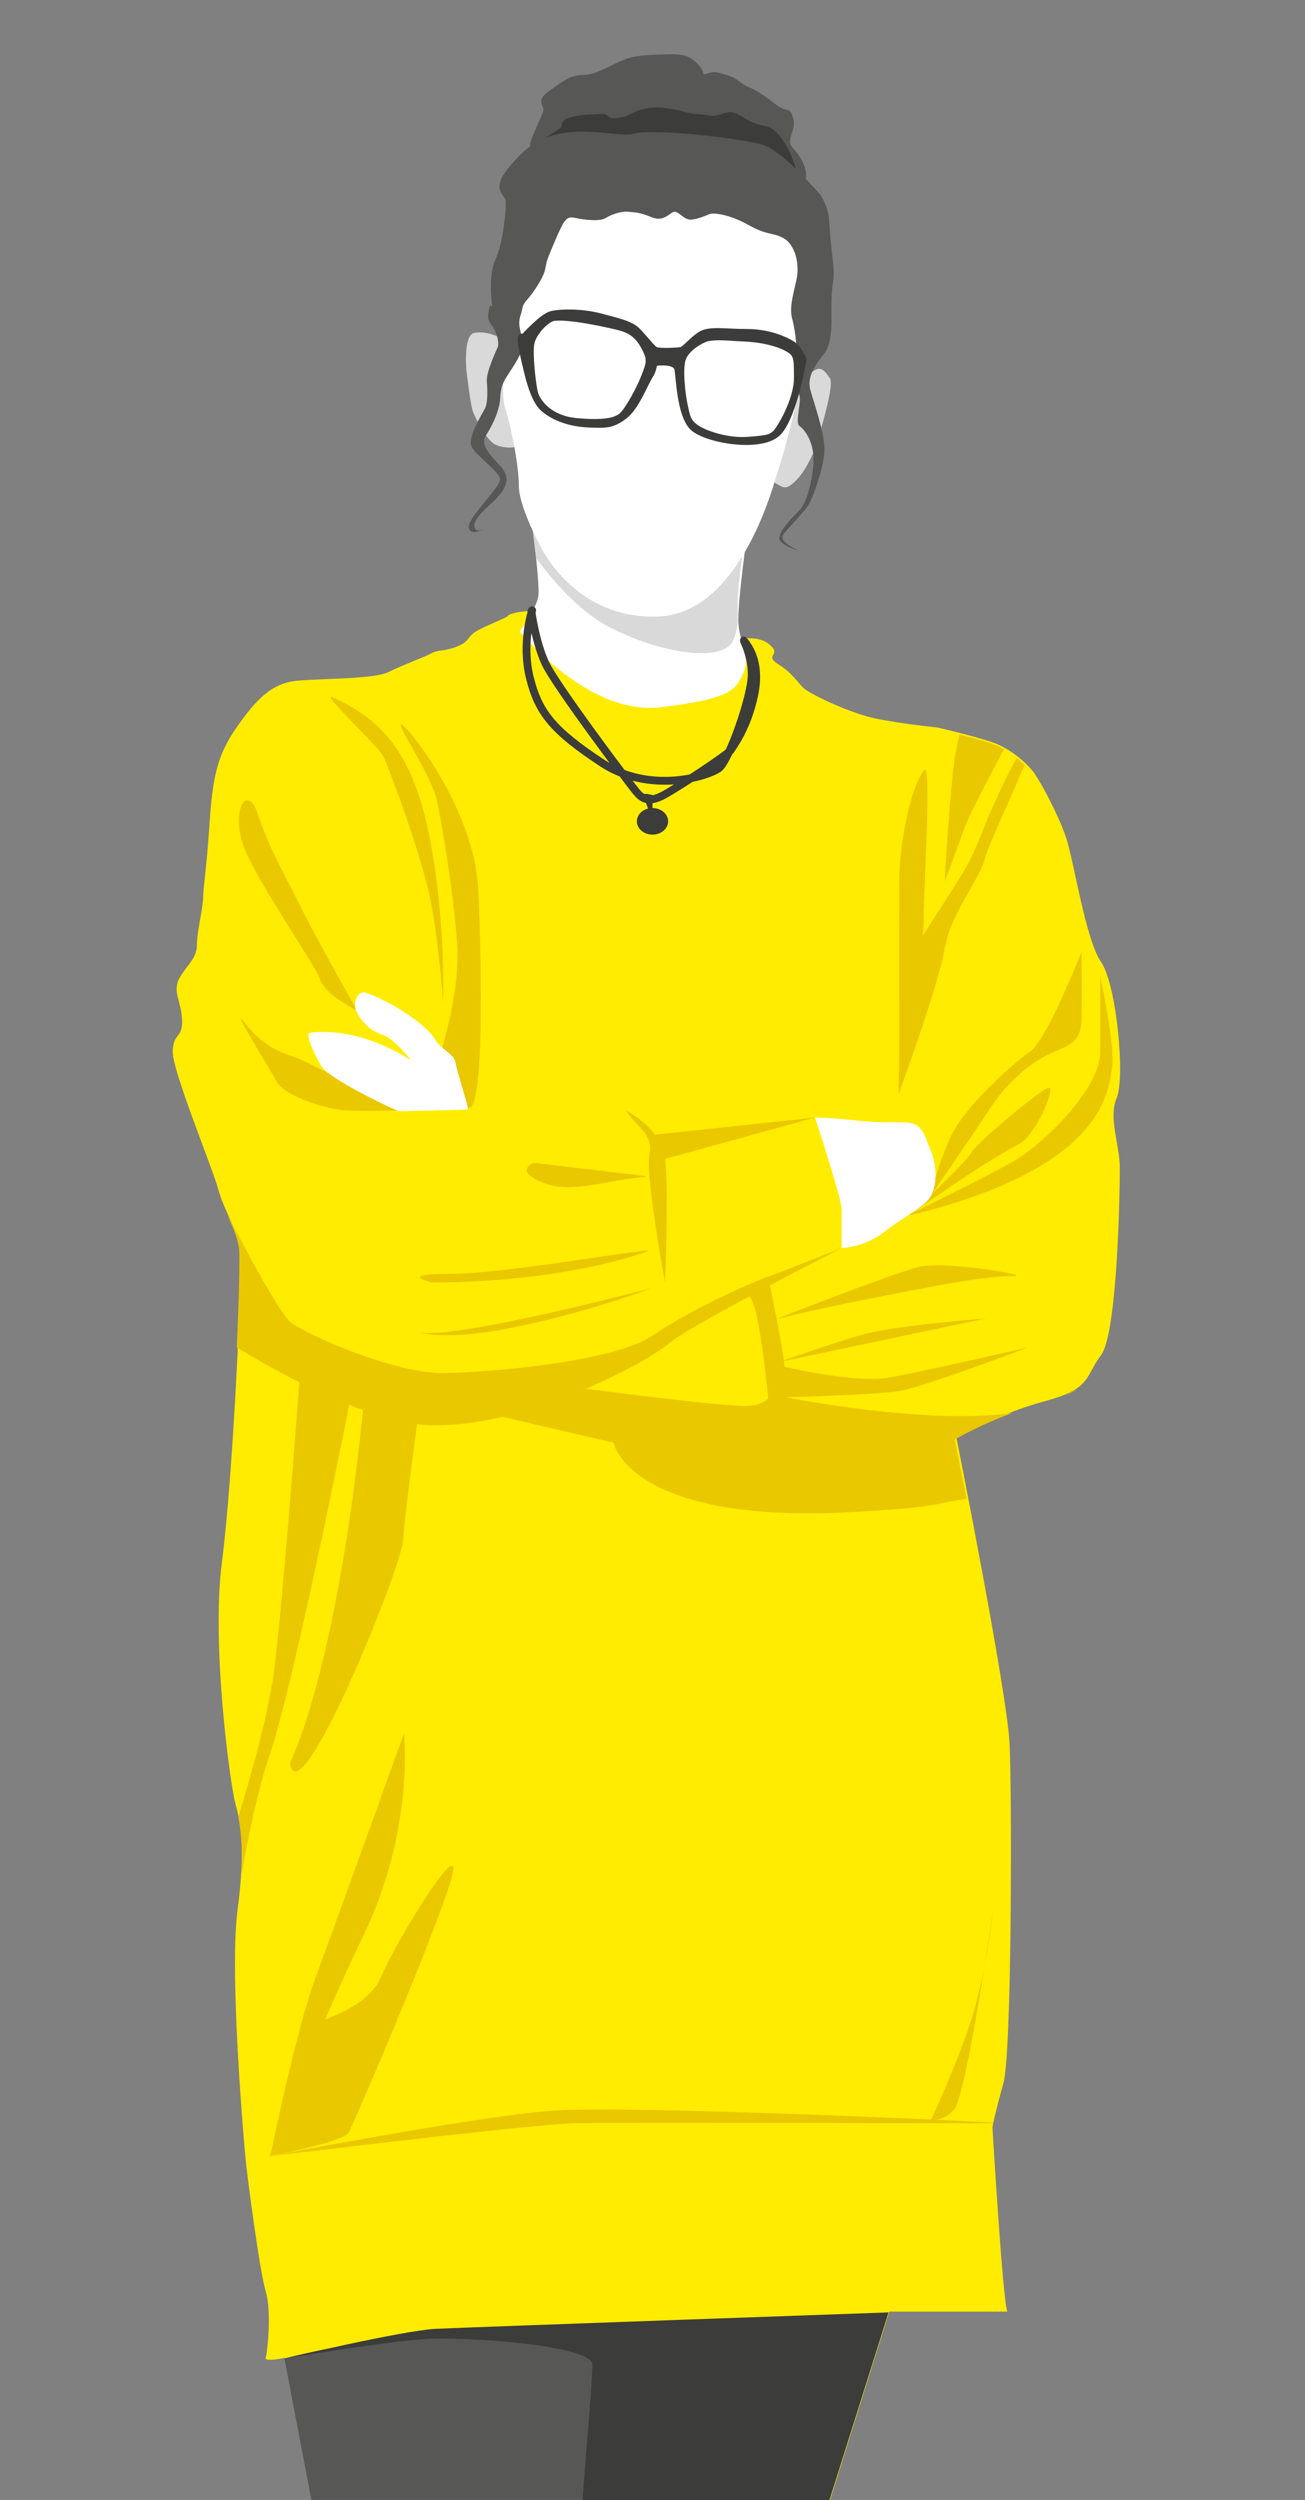 <?xml version="1.0" encoding="UTF-8"?>
<svg xmlns="http://www.w3.org/2000/svg" version="1.1" viewBox="0 0 167 319.9">
  <rect x="0" y="0" width="167" height="319.9" fill="#808080" stroke="none"/>
  <defs>
    <style>
      .cls-1, .cls-2 {
        fill: #3c3c3b;
      }

      .cls-3 {
        fill: #d9d9d9;
      }

      .cls-4 {
        fill: #575756;
      }

      .cls-5 {
        fill: #fff;
      }

      .cls-2 {
        stroke-miterlimit: 10;
      }

      .cls-2, .cls-6 {
        stroke: #3c3c3b;
      }

      .cls-7 {
        fill: #ffec00;
      }

      .cls-6 {
        fill: none;
        stroke-linejoin: round;
      }

      .cls-8 {
        fill: #eac800;
      }
    </style>
  </defs>
  <!-- Generator: Adobe Illustrator 28.6.0, SVG Export Plug-In . SVG Version: 1.2.0 Build 709)  -->
  <g>
    <g id="Ebene_1">
      <g>
        <path class="cls-7" d="M64.9,78.9c-1.1.6-3.6,1.5-4.4,2.2s-.6,1.1-2.2,1.7-2.2.3-3.1.8-3.7,1.5-5.5,2.4-8.2.8-11.6,1.1-5.4,2.5-7.9,6.1-3,6.5-3.4,12.4-.8,7.9-.8,9.2-.8,4.4-.8,6.1-1.2,2.5-2.2,4.2.2,3,.3,5.4-1.1,1.6-1.2,4,5,14.7,5.8,17.6,2.4,5.1,2.8,7.5-.9,29.6-2.3,40.3,1.1,28.6,1.7,30.8,1.4,5.4.3,13.7.9,30.8,1.1,32.6,1.7,13.5,2.5,16.2.2,7.9,0,8.5,2.5,0,2.5,0l3.6,18.9h65.9s7.8-24.8,7.8-24.8h15.1c-.6-1.6-1.9-23.6-1.9-23.6,0,0,.3-1.7,1.4-5.6s1.1-36.8.8-43.4-6.8-39.2-6.8-39.2c0,0,5.3-3.1,11.3-4.7s5.1-3.1,7.2-5.9,2.4-20.8,2.4-23.9-1.5-6.4-.4-9,0-14.5-2-17.4-3.5-13.1-4.5-16-3.1-6.8-4-8.1-3-3.1-5.1-3.9-7.3-2-7.3-2c-1.8-.2-4.5-.5-7.7-1.1s-8.5-3.1-9.4-3.9-1.4-1.9-3.3-3.1.5-1.1-1.1-2.5-4.4-.6-4.4-.6c0,0-24.6-5.4-29-3.2Z"/>
        <path class="cls-4" d="M68.1,19.7c0-1.4-.6-.6,0-2.1s1.1-2.5,1.4-3.3-1.1-1.3.7-2.6,2.8-2.1,4.3-2.1,2.6-.7,4.1-1.4,2.3-1.1,5.3-1.2,4-.2,5.3,1.1.4,1.6,1.3,1.3,1.1-.2,2.5.2,1.9,1.2,2.7,1.5,1.8.9,3.5,2.2,1.8.2,2.3,1.8-1.1,2.8,0,3.9,1.9,2.9,1.6,3.8-1.2,1.9-1.8,1.8-18.4-5.3-22.6-4.8-10.6,0-10.6,0Z"/>
        <path class="cls-5" d="M67.9,65.4s1.2,9.1,1,10.8-2.4,4.6-2.4,4.6c0,0,8.7,10.8,18,9.7s9.6-2.3,10.6-4.3-.4-3.8-.6-6.3,1.2-12.3,1.4-13.4-27.9-1.1-27.9-1.1Z"/>
        <path class="cls-3" d="M60.7,42.6c-1.3.2-1.1,4.1-1,4.9s.5,4.2.8,5.1,1.8,3.8,2.9,4.3,2.7.5,3,0-.3-12.6-.9-12.9-2.8-1.8-4.8-1.4Z"/>
        <path class="cls-3" d="M101.5,49.6c.2-.3,2.5-2.3,3.2-2.4s1.2.8,1.5,1.2,0,2-.3,3.3-1.3,5.1-1.7,6-1.2,2.5-1.9,3.3-1.5,1.6-2.2,1.3-1.8-1.1-1.8-1.1l3.3-11.5Z"/>
        <path class="cls-3" d="M68.1,67c.1,1.2.3,2.8.5,4.4,2.2,3,5.5,6.8,9.3,8.8,6.7,3.5,14.6,4.6,15.9,1.8.3-.6.5-1.4.6-2.3,0-.2,0-.5,0-.8,0,0,0,0,0,0,0-.1,0-.3,0-.4,0,0,0,0,0,0,0-.3,0-.7,0-1.1,0,0,0,0,0,0,0-.2,0-.4,0-.5,0,0,0,0,0,0,0-.4,0-.9.1-1.3,0-.4,0-.8.1-1.2.2-2.1.5-4.3.7-5.8l-27.5-1.3Z"/>
        <path class="cls-5" d="M71.3,26.2c-1.4,2.8-3.5,7.6-4.9,13.2s-.9,3.6-1.3,5.3c-.7,3.3-1,5.9-.4,7.7.8,2.6,1.7,7.3,1.7,9.8s2.5,7.2,2.5,7.2c0,0,4.2,9.8,15.2,9.5s15.2-18.1,15.4-18.5,2.3-7.6,2.5-9.8,0-5.4,0-11.4,2.8-10-3.1-12.1-14.2-3.5-17.3-3.1-10.3,2.3-10.3,2.3Z"/>
        <path class="cls-1" d="M98.8,16.5c-.6-.5-1.7-.3-3.2-1.2s-2-1.2-3.3-.7c-1.3.5-1.9,0-3.1,0-1.2,0-3.6-1.1-6-.8s-2.4,1.1-4.2,1.3c-1.8.2-.6-.6-2.3-.5s-2,0-3.6.4c-1.6.4-1,1-1.4,1.4-.4.3-3.6,2-3.5,3.4,0,0,6.3.5,10.6,0,2.1-.2,7.2.8,12.1,2,.3,0,.6,0,.9.2,5,1,7.8,1.4,10.3,2.5.5-.3-.3-5.4-3.1-7.9Z"/>
        <path class="cls-4" d="M62.7,39.1c-.2,1-.5,1.6.2,2.5s1,2.3.8,2.8-1.5,3.2-1.4,4.4.1,2.8-.2,3.4-2.2,3.6-1.8,4.8,3.6,3.3,3.7,4.3-4.4,5.2-4,6.3,2,0,2,0c0,0-1.2.8-1.3-.3s2.2-2.8,2.9-3.6,2.1-2.3.4-4.1-2.5-2.8-1.8-3.9,1.7-3,1.8-4.7.4-2.1,1.1-3.2,2-2.9,1.8-4.1-.7-2.1-.3-3.3.1-1.2.9-2.1,1.8-2.5,2.1-3.3.2-1.2.6-2.2,1.6-3.9,2-4.4.6-.7,1.5-.5,3,.5,3.8,0,2.1-.9,2.9-.8,1.3,0,3,.7,2.4-.8,3-.7,1.2,1.1,2.1,1,1.8-.5,2.3-.7,2.5,0,5,1.4,3.1.9,4.5,1.7,2.1,3.2,1.6,5.4-.9,3.6-.5,5,.7,4.6.5,5.2.1,3.7.4,4.5-.6,3.5,0,3.9,1.7,1.8,1.8,4-.8,5.8-1.8,6.8-3.2,3.2-2.4,4,2.5,1.2,2.5,1.2c0,0-3-1.1-2.1-2.2s2.5-2.7,3.1-3.6,2.1-5,2.1-7.2-1.3-5.8-1.8-7.6.8-3.4,1.8-4.7.9-3.8.9-5.3,0-2.5.2-3.8,0-2.5-.2-4.3-.2-2.3-.3-3.7-.9-3-1.3-3.4-4.5-5.2-7-6.1-14.5-2.2-16.7-1.5-9.5-2.2-14.3,2.5-2.2,5-2.1,6.1-.3,5.3-1.3,7.5-.4,6-.4,6Z"/>
        <path class="cls-8" d="M46.7,177.9c-3.4,35.8-9.6,47.7-9.6,47.7,1.2,7.3,14.3-25,14.5-28.6s2.2-17.9,2.2-17.9l-7-1.2Z"/>
        <path class="cls-8" d="M34.6,275.9s5.1-14.1,11.8-28c6.7-13.8,5.3-26.1,5.3-26.1,0,0-8.7,24.2-11.3,31.2s-5.8,22.9-5.8,22.9Z"/>
        <path class="cls-8" d="M40.3,258.8s6.8-1.7,8.5-5.9,11-19.4,8.9-12.3-12.4,31.1-13.1,32.3-10.1,3-10.1,3l5.8-17.1Z"/>
        <path class="cls-8" d="M119.1,271.3s1.7-3.3,4.4-10.5,3.6-16.5,3.6-16.5c0,0-3.4,23.8-5,25.6s-3,1.3-3,1.3Z"/>
        <path class="cls-8" d="M116.5,155.4c-.2,0,10.6-5.2,13.7-7.1s10.6-8.8,10.6-13.7,0-9.7,0-9.7c0,0,2,9.3,1.5,11.8s-.4,12.6-25.8,18.8Z"/>
        <path class="cls-8" d="M83.1,164.9s-24.6,6.5-29.4,5.6c0,0,3.3,1.2,12.8-.8,9.4-2,16.7-4.8,16.7-4.8Z"/>
        <path class="cls-8" d="M82.7,160.2c2.9-1-17.6,2.8-24.9,2.8s-2.5,1.1-2.5,1.1c0,0,14.9.3,27.4-3.9Z"/>
        <path class="cls-8" d="M82.7,150.6c-5,.3-9.5,2.3-13.3.7s-1-2.5-1-2.5l14.2,1.7Z"/>
        <path class="cls-8" d="M51.2,142.1s-11.4-6-12.9-6.6-4.2-1.1-6.8-4.4,2.9,5.4,3.9,7.3,6.5,3.6,9.1,3.7,6.7,0,6.7,0Z"/>
        <path class="cls-8" d="M45.7,129.3s-4.9-8.6-7.4-13.6-3.9-7.3-5.3-11.5-3.6-.3-1.7,4.4,9,14.8,9.7,16.8,4.7,3.9,4.7,3.9Z"/>
        <path class="cls-8" d="M55.9,136.3s3.1-8.9,2.6-15.6-1.9-15.1-2.6-18.3-4.9-9.2-4.6-9.7,9.4,10.5,9.9,21.1.7,28-1.2,28c-4.3,0-3.1-2.8-3.1-2.8l-.9-2.8Z"/>
        <path class="cls-8" d="M42.5,89.2c-1.5-.6,5.8,6.2,6.5,7.5s5,12.9,6.1,18.5,1.6,13.1,1.6,13.1c0,0,.4-10.6-1.8-21.5s-6.4-14.9-12.4-17.6Z"/>
        <path class="cls-8" d="M115.1,140.1c.2-1.3,3.1-18.1,3.1-22.4s1.1-20.8,0-19.1c-1.8,2.6-3,9.2-3.1,13.4s0,28.2,0,28.2Z"/>
        <path class="cls-8" d="M80.1,142.1c1.6,2.4,3.5,2.9,3,5.7s2,16.3,2,16.3c0,0,.5-12,0-15.9s-5-6.1-5-6.1Z"/>
        <polygon class="cls-8" points="83.8 145.2 104.3 143 85.1 148.3 83.8 145.2"/>
        <path class="cls-8" d="M119.2,152.9s4.7-6.9,6-8.8,2.9-5,6.7-7.8,6.4-1.8,6.5-5.9,0-8.6,0-8.6c0,0-4.4,11.2-6.5,12.7s-8.4,6.9-10.3,11.1-2.4,7.2-2.4,7.2Z"/>
        <path class="cls-8" d="M116.5,155.4s7-6.5,7.8-7.9,9-8.2,9.9-8.3-1.5,5.9-3.8,7.2c-5.2,2.7-14,9.1-14,9.1Z"/>
        <path class="cls-8" d="M98.3,178.9s-1.1-12-2.4-13,2.4-2.5,2.4-2.5c0,0,2.1,9.8,2.2,12.6s-2.2,2.9-2.2,2.9Z"/>
        <path class="cls-8" d="M99.1,174.5s7-2.5,11.2-3.7,15.9-2.1,15.9-2.1l-27,5.7Z"/>
        <path class="cls-8" d="M99.4,168.8s4.2-1.1,9.8-2.2,16.5-3.4,20.2-3.3-8.3-2-11.7-1.2-18.4,6.7-18.4,6.7Z"/>
        <path class="cls-8" d="M127.1,271.6c-7.6-.4-47.4-2.2-56.6-1.5-10.1.8-35.9,5.8-35.9,5.8,0,0,32.8-4,38.7-4.2,5.3-.1,46,0,53.8,0,0,0,0,0,0,0Z"/>
        <path class="cls-8" d="M38.5,174.2s-1.9,26.4-3.3,38.6c-.6,5.5-2.7,13.1-4.7,19.7.3,1.6.6,3.9.4,7.4.9-5.1,2.1-10.9,3.6-15.3,3.4-10.1,10.8-47.9,10.8-47.9l-6.8-2.5Z"/>
        <g>
          <path class="cls-8" d="M137.8,177.8c-.5.2-1,.5-1.5.8.6-.3,1.1-.5,1.5-.8Z"/>
          <path class="cls-8" d="M122.2,184.2s3.2-1.9,7.4-3.4c-11.2,1.6-29-2-29-2,0,0,11.3-.3,14.5-.8,3.1-.5,16.5-5.6,16.5-5.6,0,0-13.4,3.1-17.9,3.9-4.5.8-14.6-1.7-14.6-1.7v2.2c0,.5,0,3-3.5,3.1s-20.6-2.2-20.6-2.2h0c5.4-2.3,9.5-4.8,10.6-5.8,2.7-2.3,22.1-12.2,22.1-12.2,0,0-7.5,3-9.5,3.7s-9.9,4.2-14.7,7.5c-4.8,3.3-20.3,4.7-26.7,4.8s-17.7-5-19.6-6.5c-1.9-1.6-8-13.7-8.1-13.7.7,1.5,1.3,2.9,1.5,4.3.1,1,0,6.1-.3,12.6,4.7,2.9,11.8,6.8,19.3,9.1,4.4,1.4,9.6,1,14.7-.2h0s14.2,3.3,14.2,3.3c0,0,2,10.4,30.4,8.9,12-.7,9.9-1,14.8-1.7-.9-4.4-1.5-7.5-1.5-7.5Z"/>
        </g>
        <path class="cls-5" d="M104.3,143s3.4,10.4,3.4,11.7,0,5,0,5c0,0,2.8,0,5.5-2.1s5.3-3.2,6-4.7.7-3.6,0-5.4-1.1-3.3-2.3-3.7-3.5,0-7.1-.4-5.5-.4-5.5-.4Z"/>
        <path class="cls-5" d="M59.9,141.9c-.3-1.5-1.4-4.7-1.6-5.9s-1.8-1.6-2.7-3.1-3.7-3.3-4.7-3.9-3.3-1.8-4.2-2-1.6,1.3-1.1,2.4,1.7,2.5,3.3,3,3.7,3.3,3.7,3.3c0,0-2.4-1.7-5.9-2.8s-6.6-.9-7.1-.7.5,2.5,1.5,4.2,9.7,5.8,10,5.8,8.6-.2,8.6-.2Z"/>
        <path class="cls-8" d="M121,121.2c.3-3.6,4.5-9,5-11.2.3-1.4,3.3-7.8,5.1-12.1-.3-.3-.6-.6-1-.9-1.5,2.7-3.1,6.3-3.7,7.7-.9,2.3-1.6,4-2.5,5.8-.9,1.7-5.3,8.4-7.1,11.3-1.8,3-1.8,18.2-1.8,18.2,0,0,5.6-15.3,5.9-18.9Z"/>
        <path class="cls-8" d="M128.5,95.9c-.5-.3-1-.5-1.5-.7-1-.4-2.7-.8-4.2-1.2-.3,1.1-.6,2.6-.8,4.3-.6,5.6-1.1,13.8-1.1,14.5,0,0,1.6-4.2,2.5-6.8.7-1.9,3.6-7.3,5-10Z"/>
        <ellipse class="cls-1" cx="83.5" cy="105.1" rx="2" ry="1.7"/>
        <path class="cls-1" d="M83.1,103.9s-.9-2.2-.6-2.3,1,.2,1,.1,0,1.9,0,1.9l-.4.2Z"/>
        <path class="cls-6" d="M68,78.2s.5,3.9,1.8,6.7,11,15.7,11.7,16.5,1.5,1.4,3.5.3,8.2-5.2,8.5-5.7,2.1-2.8,3-7-.7-6.2-1.2-6.9.9,1.4.9,4.2-2.9,11-4.2,12-8.8,3.4-15-.7-8.1-6.4-9.2-10.9.3-8.6.3-8.6Z"/>
        <path class="cls-2" d="M66.8,43.2c-.1,0,0,.6,0,.8s.5,2.6.6,2.9.8,4.1,2.2,5.3,3.4,1.9,5.7,2,3,.1,4.5-1,2.6-4.1,3.3-5.2.2-1.6,1-1.7,2.5-.1,2.7.9.3,5.6,1.8,7.3,9,3,11,.7,3.1-9.2,3.1-9.2c0,0-.6-1.4-1.4-1.9s-2.9-1.5-5.7-1.5-4.8-.4-5.9.3-2,1.9-2.5,2-2.8.2-3.3,0-1.5-1.6-2.4-2.5-2.5-1.2-4.7-1.8-5-.6-6.2-.3-3.6,3-3.6,3Z"/>
        <path class="cls-5" d="M70.8,41.1c-.7.2-2.1,1.6-2.4,2.8s.2,5.7.5,6.5,1.6,2.8,4.9,3.1,4.8,0,5.5-.6,2.2-3.3,2.8-4.9.8-1.9,0-3.4-1.7-2-2.8-2.3-6.8-1.6-8.6-1.2Z"/>
        <path class="cls-5" d="M90.5,43.7c-.7.2-2.2,1.1-2.7,2.2s-.1,4.6.2,5.9.3,1.9,1.3,2.6,3.8,1.7,6.4,1.5,2.7-.3,3.2-.7,2.7-4.1,2.7-6.8,0-2.9-1.1-3.5-3-1.1-5.3-1.2-3.3-.3-4.8,0Z"/>
        <path class="cls-4" d="M36.4,301.8s16.7-4.6,37.2-3.6c20.4,1,40.1-2.3,40.1-2.3l-7.8,24.8H40l-3.6-18.9Z"/>
        <path class="cls-1" d="M36.4,301.8s13-2.2,18.2-2.5,21.2.8,21.2,3.3-1,13.4-1.3,18h31.4c0,.1,7.8-24.7,7.8-24.7,0,0-53.7,1.9-57.9,2.1-4.2.2-19.4,3.8-19.4,3.8Z"/>
      </g>
    </g>
  </g>
</svg>